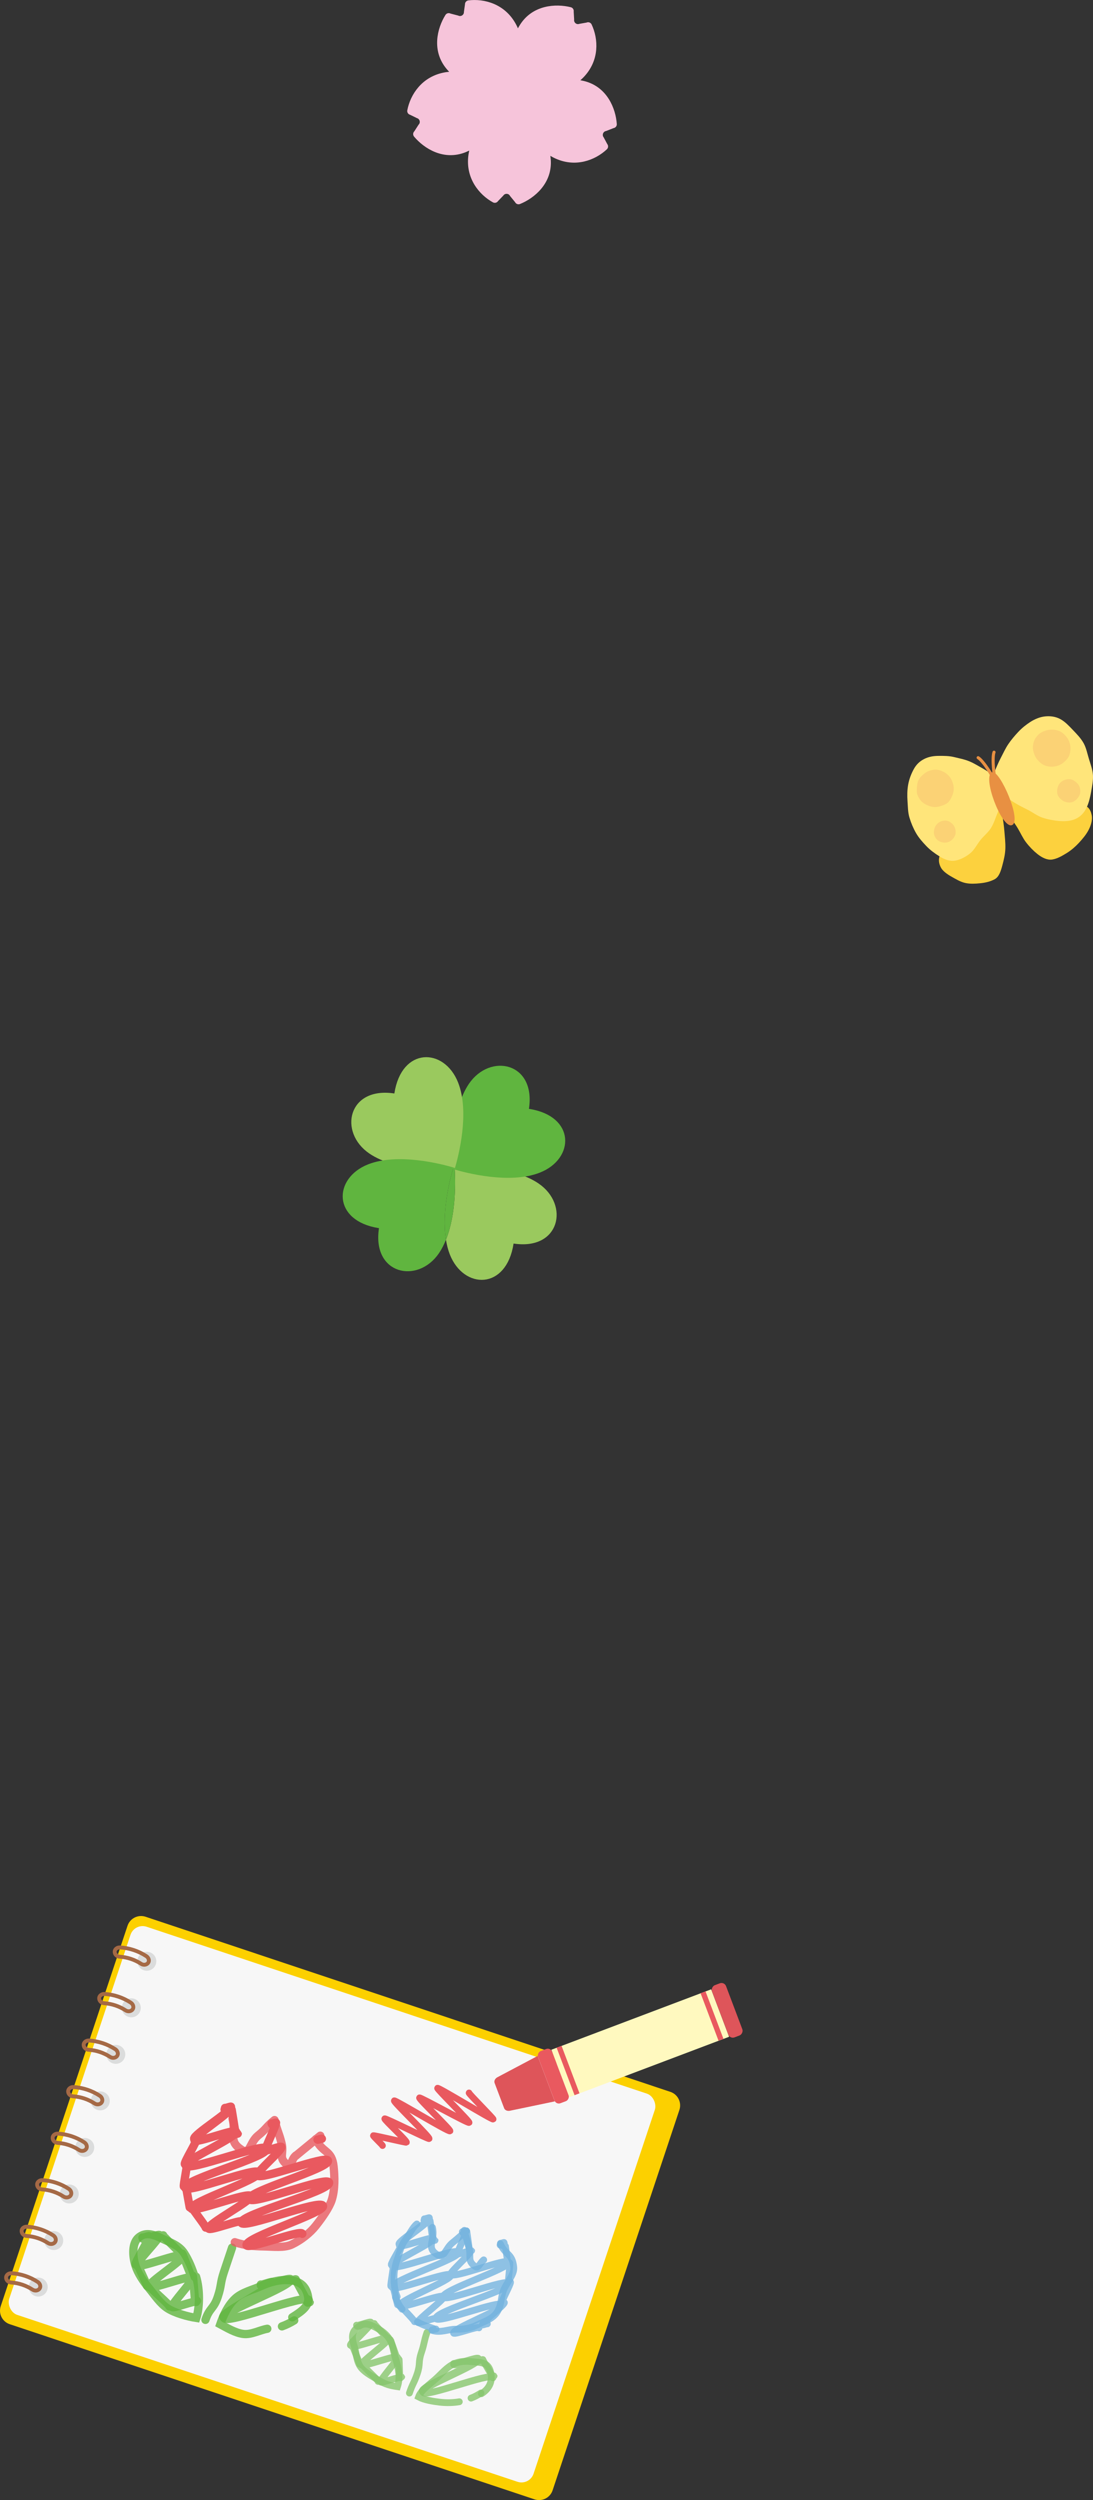 <?xml version="1.0" encoding="UTF-8"?>
<svg xmlns="http://www.w3.org/2000/svg" viewBox="0 0 331.87 758.68">
  <rect x="0" y="0" width="331.87" height="758.68" fill="#333333" stroke="none"/>
  <defs>
    <style>
      .cls-1 {
        opacity: .75;
      }

      .cls-2 {
        fill: #fcd13e;
      }

      .cls-3 {
        fill: #fcd000;
      }

      .cls-4 {
        fill: #fff9bf;
      }

      .cls-5, .cls-6, .cls-7, .cls-8, .cls-9, .cls-10, .cls-11, .cls-12, .cls-13, .cls-14, .cls-15, .cls-16, .cls-17 {
        fill: none;
      }

      .cls-5, .cls-6, .cls-8, .cls-9, .cls-10, .cls-11, .cls-12, .cls-13, .cls-14, .cls-15, .cls-16, .cls-17 {
        stroke-linecap: round;
      }

      .cls-5, .cls-7, .cls-12, .cls-13, .cls-15, .cls-16 {
        stroke-miterlimit: 10;
      }

      .cls-5, .cls-8 {
        stroke: #479cd7;
      }

      .cls-5, .cls-10, .cls-16 {
        stroke-width: 2.06px;
      }

      .cls-6, .cls-8, .cls-9, .cls-10, .cls-11, .cls-14, .cls-17 {
        stroke-linejoin: round;
      }

      .cls-6, .cls-9 {
        stroke-width: 2.53px;
      }

      .cls-6, .cls-10, .cls-13, .cls-14, .cls-16, .cls-17 {
        stroke: #60b53f;
      }

      .cls-7 {
        stroke: #a56945;
        stroke-width: 1.18px;
      }

      .cls-8, .cls-14 {
        stroke-width: 2.07px;
      }

      .cls-9, .cls-11, .cls-12 {
        stroke: #e9595f;
      }

      .cls-18 {
        fill: #e9595f;
      }

      .cls-19 {
        fill: #ffe57a;
      }

      .cls-20 {
        opacity: .8;
      }

      .cls-21 {
        fill: #fbd275;
      }

      .cls-22 {
        isolation: isolate;
      }

      .cls-11 {
        stroke-width: 1.98px;
      }

      .cls-23 {
        fill: #dbdcdc;
      }

      .cls-24 {
        fill: #de555a;
      }

      .cls-12, .cls-13, .cls-17 {
        stroke-width: 2.51px;
      }

      .cls-25 {
        fill: #60b53f;
      }

      .cls-26 {
        fill: #e89042;
      }

      .cls-27 {
        mix-blend-mode: multiply;
      }

      .cls-15 {
        stroke: #e89042;
        stroke-width: .93px;
      }

      .cls-28 {
        fill: #f6c4da;
      }

      .cls-29 {
        fill: #f7f7f7;
      }

      .cls-30 {
        fill: #9ac95e;
      }
    </style>
  </defs>
  <g class="cls-22">
    <g id="_レイヤー_2" data-name="レイヤー 2">
      <g id="pc">
        <g id="_母子別離" data-name="母子別離">
          <g>
            <g>
              <path class="cls-3" d="M162.31,758.46L2.96,705.31c-2.27-.76-3.49-3.21-2.74-5.47l38.5-115.44c.76-2.27,3.21-3.49,5.48-2.74l159.35,53.14c2.27.76,3.49,3.21,2.74,5.48l-38.5,115.44c-.76,2.27-3.21,3.49-5.48,2.74Z"/>
              <rect class="cls-29" x="16.87" y="606.82" width="167.83" height="124.17" rx="3.87" ry="3.87" transform="translate(216.79 2.47) rotate(18.44)"/>
              <g>
                <path class="cls-23" d="M47.31,596.08c-.5,1.51-2.13,2.32-3.64,1.82-1.51-.5-2.32-2.13-1.82-3.64.5-1.51,2.13-2.32,3.64-1.82,1.51.5,2.32,2.13,1.82,3.64Z"/>
                <path class="cls-7" d="M42.87,595.96c-1.96-1.28-4.22-2.03-6.55-2.18-.78-.05-1.46-.65-1.5-1.43h0c-.05-.78.72-1.45,1.69-1.38,2.81.19,5.53,1.09,7.9,2.63.82.53,1.02,1.53.52,2.12h0c-.5.59-1.4.66-2.06.24Z"/>
              </g>
              <g>
                <path class="cls-23" d="M42.6,610.21c-.5,1.51-2.13,2.32-3.64,1.82-1.51-.5-2.32-2.13-1.82-3.64.5-1.51,2.13-2.32,3.64-1.82,1.51.5,2.32,2.13,1.82,3.64Z"/>
                <path class="cls-7" d="M38.16,610.08c-1.96-1.28-4.22-2.03-6.55-2.18-.78-.05-1.46-.65-1.5-1.43h0c-.05-.77.72-1.45,1.69-1.38,2.81.19,5.53,1.09,7.9,2.63.82.53,1.02,1.53.52,2.12h0c-.5.59-1.4.66-2.06.24Z"/>
              </g>
              <g>
                <path class="cls-23" d="M37.89,624.33c-.5,1.51-2.13,2.32-3.64,1.82-1.51-.5-2.32-2.13-1.82-3.64.5-1.51,2.13-2.32,3.64-1.82,1.51.5,2.32,2.13,1.82,3.64Z"/>
                <path class="cls-7" d="M33.45,624.21c-1.96-1.28-4.21-2.03-6.55-2.18-.78-.05-1.46-.65-1.5-1.43h0c-.05-.77.72-1.45,1.69-1.38,2.81.19,5.53,1.09,7.9,2.63.82.53,1.02,1.53.52,2.12h0c-.5.6-1.4.66-2.06.24Z"/>
              </g>
              <g>
                <path class="cls-23" d="M33.18,638.45c-.5,1.51-2.13,2.32-3.64,1.82s-2.32-2.13-1.82-3.64c.5-1.51,2.13-2.32,3.64-1.82,1.51.5,2.32,2.13,1.82,3.64Z"/>
                <path class="cls-7" d="M28.74,638.33c-1.96-1.28-4.22-2.03-6.55-2.18-.78-.05-1.46-.65-1.5-1.43h0c-.05-.77.72-1.45,1.69-1.38,2.81.19,5.53,1.09,7.9,2.63.82.53,1.02,1.53.52,2.12h0c-.5.59-1.4.66-2.06.24Z"/>
              </g>
              <g>
                <path class="cls-23" d="M28.47,652.58c-.5,1.51-2.13,2.32-3.64,1.82-1.51-.5-2.32-2.13-1.82-3.64.5-1.51,2.13-2.32,3.64-1.82,1.51.5,2.32,2.13,1.82,3.64Z"/>
                <path class="cls-7" d="M24.03,652.46c-1.96-1.28-4.22-2.03-6.55-2.18-.78-.05-1.46-.65-1.5-1.43h0c-.05-.78.72-1.45,1.69-1.38,2.81.19,5.53,1.09,7.9,2.63.82.53,1.02,1.53.52,2.12t0,0c-.5.59-1.4.66-2.06.24Z"/>
              </g>
              <g>
                <path class="cls-23" d="M23.76,666.7c-.5,1.51-2.13,2.32-3.64,1.82-1.51-.5-2.32-2.13-1.82-3.64.5-1.51,2.13-2.32,3.64-1.82,1.51.5,2.32,2.13,1.82,3.64Z"/>
                <path class="cls-7" d="M19.32,666.58c-1.96-1.28-4.22-2.03-6.55-2.18-.78-.05-1.46-.65-1.5-1.43h0c-.05-.77.72-1.45,1.69-1.38,2.81.19,5.53,1.09,7.9,2.63.82.53,1.02,1.53.52,2.12h0c-.5.59-1.4.66-2.06.24Z"/>
              </g>
              <g>
                <path class="cls-23" d="M19.05,680.83c-.5,1.51-2.13,2.32-3.64,1.82-1.51-.5-2.32-2.13-1.82-3.64.5-1.51,2.13-2.32,3.64-1.82,1.51.5,2.32,2.13,1.82,3.64Z"/>
                <path class="cls-7" d="M14.61,680.7c-1.96-1.28-4.22-2.03-6.55-2.18-.78-.05-1.46-.65-1.5-1.43h0c-.05-.77.72-1.45,1.69-1.38,2.81.19,5.53,1.09,7.9,2.63.82.53,1.02,1.53.52,2.12h0c-.5.59-1.4.66-2.06.24Z"/>
              </g>
              <g>
                <path class="cls-23" d="M14.34,694.95c-.5,1.51-2.13,2.32-3.64,1.82-1.51-.5-2.32-2.13-1.82-3.64.5-1.51,2.13-2.32,3.64-1.82,1.51.5,2.32,2.13,1.82,3.64Z"/>
                <path class="cls-7" d="M9.9,694.83c-1.96-1.28-4.22-2.03-6.55-2.18-.78-.05-1.46-.65-1.5-1.43h0c-.05-.77.72-1.45,1.69-1.38,2.81.19,5.53,1.09,7.9,2.63.82.53,1.02,1.53.52,2.12h0c-.5.59-1.4.66-2.06.24Z"/>
              </g>
              <g class="cls-1">
                <g class="cls-20">
                  <g id="_リピートミラー_" data-name="&amp;lt;リピートミラー&amp;gt;">
                    <path class="cls-8" d="M140.56,677.56c.01.06.67-.2.68-.14"/>
                    <path class="cls-8" d="M128.74,673.8c.03.12,1.37-.42,1.4-.29.21,1.05-9.08,6.89-8.87,7.91.2.96,10.14-3,10.33-2.11.26,1.3-12.79,7.06-12.53,8.34.39,1.91,19.77-5.92,20.14-4.12.39,1.91-20.58,8.46-20.15,10.56.33,1.62,17.53-5.23,17.85-3.65.32,1.54-15.95,7.61-15.61,9.27.25,1.2,13.2-3.9,13.44-2.75.19.95-8.06,6.85-7.86,7.8.1.48,5.55-1.65,5.65-1.16"/>
                    <path class="cls-8" d="M140.39,677.26c.02.12,1.23-.37,1.26-.26"/>
                    <path class="cls-8" d="M129.94,673.97c.01.05.62-.19.63-.13.11.53.78,5.61.89,6.14.01.06.6-.18.62-.13"/>
                    <path class="cls-8" d="M128.85,673.33c.03.13,1.48-.45,1.51-.31.22,1.07-9.44,6.94-9.22,7.98.02.08.84-.25.85-.17.13.62-3.3,5.82-3.18,6.43.01.06.64-.19.66-.13.11.56-.93,5.99-.8,6.61.01.05.6-.18.61-.12.1.51,1.32,5.24,1.43,5.78.01.06.64-.19.65-.13.12.59,4.38,4.68,4.5,5.27.02.08.87-.26.88-.18"/>
                  </g>
                  <g id="_リピートミラー_-2" data-name="&amp;lt;リピートミラー&amp;gt;">
                    <path class="cls-8" d="M151.86,681.29c.02.09,1.06-.32,1.08-.22"/>
                    <path class="cls-8" d="M141.11,677.38s.31-.09.32-.06c.13.62-2.62,6-2.5,6.6.08.37,3.88-1.15,3.95-.81.16.8-6.18,6.22-6.02,7.01.34,1.67,17.28-5.17,17.6-3.6.39,1.89-20.33,8.43-19.91,10.51.37,1.82,19.72-5.89,20.08-4.11.43,2.09-22.72,8.38-22.26,10.63.37,1.79,19.65-5.8,20-4.09.3,1.45-14.95,7.08-14.65,8.53.13.66,7.58-2.26,7.72-1.58"/>
                    <path class="cls-8" d="M131.22,707.03c.02.11,1.17-.35,1.19-.24"/>
                    <path class="cls-8" d="M152.81,681.56c.01.06.61-.18.62-.13.1.49.66,4.84.76,5.33.01.05.61-.18.62-.13.11.53-.55,5.47-.44,6.02.01.06.63-.19.64-.13.13.61-2.77,5.77-2.65,6.35.01.07.76-.23.78-.16.17.82-6.86,5.94-6.68,6.8.03.14,1.48-.45,1.51-.31"/>
                    <path class="cls-8" d="M151.98,680.75c.02.09,1.07-.32,1.09-.22"/>
                    <path class="cls-8" d="M141.11,677.32c.01.05.61-.19.63-.13.11.53.73,5.41.84,5.92.01.06.6-.18.62-.13"/>
                  </g>
                </g>
                <g class="cls-20">
                  <path class="cls-10" d="M129.64,707.81c-1.01,3.02-.7,3.12-1.71,6.15-1.01,3.03-.22,3.29-1.23,6.32-1.01,3.03-1.38,2.9-2.39,5.93"/>
                </g>
                <g class="cls-20">
                  <path class="cls-14" d="M108.41,705.88c.08.39,4.07-1.23,4.15-.85.17.83-5.96,6.04-5.79,6.88.2.99,11.01-3.25,11.2-2.29.22,1.05-8.44,7.02-8.24,7.99.2.95,10.75-3.22,10.95-2.24.17.83-5.25,6.61-5.08,7.44.11.55,5.91-1.79,6.03-1.23"/>
                  <g>
                    <path class="cls-14" d="M112.64,705.33c.02.1,1.03-.31,1.05-.21.12.59,4.19,4.43,4.32,5.03.01.05.57-.17.58-.12.12.58,1.91,5.38,2.02,5.96,0,.05.54-.16.55-.11.1.47.13,5.02.23,5.51.01.05.56-.17.57-.12"/>
                    <path class="cls-14" d="M108.27,705.6c.08.4,4.24-1.28,4.32-.88.18.86-6.36,6.1-6.19,6.96.01.05.56-.16.57-.12.12.57,2.13,5.31,2.24,5.85.01.05.61-.18.62-.13.14.68,4.84,4.71,4.97,5.38.02.07.8-.24.81-.17"/>
                  </g>
                </g>
                <g class="cls-20">
                  <path class="cls-14" d="M137.77,717.54c.13.64,7.29-2.2,7.43-1.52.34,1.68-17.14,8.16-16.78,9.89.4,1.97,20.85-6.26,21.24-4.34"/>
                  <g>
                    <path class="cls-14" d="M145.34,716.32c.02.12,1.26-.38,1.28-.26.11.54,2.7,4.55,2.81,5.05.01.05.57-.17.58-.12"/>
                    <path class="cls-14" d="M137.76,717.25c.13.65,7.35-2.22,7.49-1.53.35,1.7-17.4,8.19-17.04,9.94.01.07.72-.22.73-.15"/>
                  </g>
                </g>
                <g class="cls-20">
                  <g id="_リピートミラー_-3" data-name="&amp;lt;リピートミラー&amp;gt;">
                    <path class="cls-5" d="M126.74,704.62c1.36.8,2.97,1.36,4.8,1.97"/>
                    <path class="cls-5" d="M120.08,697.16c.51,1.22,1.09,2.46,2.01,3.6"/>
                    <path class="cls-5" d="M126.57,674.89c-1.31,1.04-2.15,3.08-3.49,4.81-1.15,1.48-1.57,3.22-2.22,5.17-.55,1.65-1.21,3.56-1.22,6.03-.01,2.03.08,3.94.96,6.06"/>
                    <path class="cls-5" d="M141.64,677.01c-2.18,1.77-2.11,1.85-4.29,3.61s-2.43,5.07-4.76,3.49c-3.33-2.26-.32-4.27-1.3-8.18"/>
                  </g>
                  <g id="_リピートミラー_-4" data-name="&amp;lt;リピートミラー&amp;gt;">
                    <path class="cls-5" d="M151.93,680.93c1.64,3.57,3.61,2.78,4.06,7.07.25,2.41-2.39,4.84-3.27,7.48-.6,1.79-.44,4.49-2.13,6.62-1.38,1.74-3.6,2.41-5.89,3.51-1.93.93-3.73,1.26-6.41,1.22-2.08-.03-4.55,1.21-7.13.35"/>
                    <path class="cls-5" d="M140.98,676.82c.68,2.72.75,2.7,1.44,5.42.68,2.72-.55,3.59,1.6,5.39,1.29,1.08,1.54-.79,2.85-1.85"/>
                  </g>
                </g>
                <g class="cls-20">
                  <path class="cls-16" d="M120.11,715.81c-.62-2.07-.79-4.32-1.89-6.03-1.3-2-3.19-3.02-4.83-3.83-1.92-.95-3.4-1.05-5.29.73-1.49,1.41-1.24,3.12-.45,5.6.59,1.86.53,4.46,2.05,6.28,1.36,1.64,3.56,2.66,5.43,3.84,1.87,1.18,3.42,1.55,5.56,1.87.86-2.67.41-5.26-.55-8.48"/>
                </g>
                <g class="cls-20">
                  <path class="cls-16" d="M139.46,728.84c-1.91.33-3.99.36-5.95.13-1.98-.23-4.69-.66-6.42-1.59.71-2.05,3.43-3.84,5.31-5.56,1.74-1.58,3.33-3.54,5.44-4.5,2.4-1.09,4.84-.69,6.88-.52,2.48.21,3.88.77,4.37,3.62.38,2.21-.42,4.42-2.92,5.98"/>
                </g>
                <g class="cls-20">
                  <path class="cls-16" d="M146.04,726.18c-.9.57-1.9,1.15-3.02,1.56"/>
                </g>
              </g>
              <g>
                <g>
                  <g id="_リピートミラー_-5" data-name="&amp;lt;リピートミラー&amp;gt;">
                    <path class="cls-9" d="M82.64,644.74c.02.07.82-.25.83-.17"/>
                    <path class="cls-9" d="M68.2,640.16c.03.16,1.68-.51,1.71-.35.26,1.28-11.1,8.38-10.84,9.67.24,1.16,12.39-3.71,12.62-2.58.34,1.66-15.64,8.57-15.31,10.21.44,2.16,24.15-7.18,24.59-5.03.52,2.54-25.28,9.27-24.77,11.78.42,2.07,21.96-6.6,22.37-4.57.43,2.1-20.85,8.87-20.43,10.9.32,1.55,17.68-5.39,18.03-3.69.28,1.35-13.13,8.29-12.82,9.77.19.91,10.09-2.98,10.27-2.1"/>
                    <path class="cls-9" d="M82.46,644.44c.02.12,1.33-.4,1.35-.28"/>
                    <path class="cls-9" d="M69.7,640.26c.01.06.62-.19.63-.13.13.64,1.09,6.81,1.23,7.47.01.05.61-.18.62-.13"/>
                    <path class="cls-9" d="M68.33,639.68c.03.16,1.77-.53,1.8-.37.27,1.3-11.45,8.43-11.18,9.74.02.08.82-.25.83-.17.16.78-3.82,7.06-3.66,7.83.01.06.64-.19.65-.13.13.65-1.08,6.27-.95,6.91.01.06.6-.18.61-.13.12.6,1.05,5.91,1.17,6.48.01.05.61-.19.62-.13.13.63,4.1,5.58,4.25,6.28.01.07.78-.23.79-.16"/>
                  </g>
                  <g id="_リピートミラー_-6" data-name="&amp;lt;リピートミラー&amp;gt;">
                    <path class="cls-9" d="M96.42,649.3c.02.12,1.29-.39,1.31-.27"/>
                    <path class="cls-9" d="M83.29,644.51s.38-.11.38-.08c.15.76-3.21,7.31-3.05,8.07.09.44,4.74-1.42,4.83-.99.21,1.02-7.57,7.58-7.36,8.58.39,1.89,21.12-6.28,21.5-4.4.5,2.46-24.4,9.17-23.9,11.6.46,2.24,23.8-7.15,24.24-4.96.54,2.66-27.17,9.61-26.65,12.17.44,2.13,24.32-7.42,24.8-5.07.44,2.18-23.7,9.49-23.21,11.9.31,1.5,16.63-4.91,16.93-3.46"/>
                  </g>
                </g>
                <g class="cls-20">
                  <path class="cls-17" d="M70.47,682.07q-1.23,3.69-2.47,7.38c-1.23,3.69-.66,3.89-1.89,7.58-1.23,3.69-2.5,3.27-3.73,6.96"/>
                </g>
                <g class="cls-20">
                  <path class="cls-6" d="M43.37,679.32c.1.48,4.99-1.49,5.08-1.04.2.99-7.07,8.14-6.87,9.14.24,1.2,13.65-4.15,13.92-2.85.26,1.29-10.56,8.06-10.3,9.34.25,1.23,13.02-3.85,13.26-2.71.21,1-6.39,7.85-6.19,8.85.14.67,7.13-2.1,7.25-1.48"/>
                  <g>
                    <path class="cls-6" d="M48.52,678.58c.02.1,1.07-.32,1.08-.22.13.64,5.08,5,5.21,5.66.01.06.58-.17.59-.12.13.61,2.48,6.14,2.61,6.79.01.05.54-.16.55-.11.14.66.57,7.01.71,7.69,0,.05.56-.17.57-.12"/>
                    <path class="cls-6" d="M43.26,679.01c.04.19,1.98-.59,2.02-.41.17.83-4.26,7.74-4.09,8.57,0,.05.56-.17.57-.12.14.67,2.77,5.98,2.9,6.64.01.06.61-.18.62-.13.17.82,5.99,5.51,6.15,6.32.02.08.81-.24.82-.17"/>
                  </g>
                </g>
                <g class="cls-20">
                  <path class="cls-6" d="M79.23,693.55c.16.78,8.88-2.7,9.05-1.85.43,2.1-20.67,9.64-20.26,11.65.48,2.35,25.26-7.69,25.76-5.27"/>
                  <g>
                    <path class="cls-6" d="M88.44,691.99c.02.11,1.32-.4,1.35-.28.14.69,3.49,6.37,3.62,7.04.01.05.61-.18.62-.13"/>
                    <path class="cls-6" d="M79.2,693.26c.06.3,3.43-1.04,3.5-.71.34,1.64-15.21,8.98-14.89,10.55.01.07.73-.22.75-.15"/>
                  </g>
                </g>
                <g class="cls-20">
                  <g id="_リピートミラー_-7" data-name="&amp;lt;リピートミラー&amp;gt;">
                    <path class="cls-12" d="M83.36,643.36c-2.66,2.16-2.34,2.55-5,4.7-2.66,2.16-2.32,6.15-5.15,4.23-4.07-2.76-1.4-4.59-2.6-9.35"/>
                  </g>
                  <g id="_リピートミラー_-8" data-name="&amp;lt;リピートミラー&amp;gt;">
                    <path class="cls-12" d="M95.91,649.14c2.01,4.36,4.85,3.14,5.39,8.38.3,2.94.46,6.97-.61,10.2-.73,2.19-2.8,5.19-4.86,7.78-1.69,2.12-4.37,4.26-7.17,5.6-2.36,1.13-5.58.65-8.85.6-2.53-.04-5.37-.23-8.52-1.28"/>
                    <path class="cls-12" d="M89.84,654.18c3.72-3.02,3.69-3.06,7.41-6.08"/>
                    <path class="cls-12" d="M83.48,643.76c.83,3.32,1.15,3.24,1.99,6.56s-1.05,4.3,1.58,6.49c1.58,1.32,1.17-1.37,2.77-2.67"/>
                  </g>
                </g>
                <g class="cls-20">
                  <path class="cls-13" d="M59.13,691c-.76-2.52-1.88-5.19-3.23-7.27-1.58-2.44-4.45-3.3-6.46-4.29-2.35-1.16-5.22-2.46-7.53-.28-1.82,1.72-1.72,5.37-.76,8.4.72,2.27,2.33,4.71,4.18,6.93,1.66,2,3.31,4.59,5.59,6.03,2.28,1.44,6.08,2.49,8.69,2.89,1.05-3.26,1.1-8.6-.07-12.52"/>
                </g>
                <g class="cls-20">
                  <path class="cls-13" d="M81.16,706.69c-2.33.41-4.84,1.86-7.24,1.58-2.41-.28-4.93-1.81-7.04-2.94.86-2.5,2.29-5.75,4.59-7.85,2.13-1.93,5.42-2.65,8-3.82,2.93-1.33,5.8-1.94,8.29-1.73,3.03.25,5.19,1.58,5.79,5.06.47,2.7-1.76,4.31-4.81,6.22"/>
                </g>
                <g class="cls-20">
                  <path class="cls-13" d="M89.34,704.15c-1.1.69-2.36,1.32-3.73,1.82"/>
                </g>
              </g>
              <g>
                <rect class="cls-4" x="186.67" y="594.07" width="15.4" height="51.87" transform="translate(-316.81 1021.12) rotate(-110.71)"/>
                <rect class="cls-18" x="159.52" y="627.71" width="16.93" height="4.56" rx="1.39" ry="1.39" transform="translate(-361.87 1009.94) rotate(-110.71)"/>
                <rect class="cls-18" x="164.76" y="627.5" width="15.4" height="1.6" transform="translate(-354.23 1011.83) rotate(-110.71)"/>
                <rect class="cls-18" x="208.47" y="610.96" width="15.4" height="1.6" transform="translate(-279.59 1030.34) rotate(-110.71)"/>
                <rect class="cls-24" x="212.3" y="607.75" width="16.93" height="4.56" rx="1.47" ry="1.47" transform="translate(-271.75 1032.29) rotate(-110.71)"/>
                <path class="cls-24" d="M163.24,623.9l5.21,13.79-13.62,2.84c-.79.16-1.53-.16-1.76-.77l-2.89-7.64c-.24-.63.13-1.38.87-1.77l12.19-6.45Z"/>
              </g>
              <path class="cls-11" d="M116.15,651.12c.1-.09-2.92-2.93-2.8-3.05.19-.17,9.89,2.21,10.06,2.06.37-.34-6.88-6.94-6.6-7.19.25-.23,13.25,6.31,13.49,6.08.43-.39-10.95-11.21-10.59-11.54.3-.27,16.51,9.6,16.93,9.21.36-.33-9.62-9.79-9.28-10.1.27-.25,14.73,7.86,15.08,7.54.3-.28-9.86-10.22-9.6-10.46.32-.29,16.58,9.71,16.9,9.42.17-.16-7.52-7.81-7.33-7.99"/>
            </g>
            <path class="cls-28" d="M178.19,6.83l-2.29.41c-.85.32-1.72-.4-1.57-1.3l-.14-2.41c.1-.61-.28-1.19-.88-1.34-4.57-1.14-11.65-.72-15.47,5.41-.21.33-.4.66-.58,1-.16-.37-.33-.74-.52-1.1-3.36-6.39-9.81-7.97-14.52-7.38-.61.08-1.06.61-1.04,1.22l-.32,2.3c.04.9-.92,1.51-1.72,1.09l-2.34-.61c-.55-.29-1.22-.1-1.55.42-2.5,4-4.28,10.86.36,16.39.25.3.51.58.77.86-.4.04-.81.08-1.21.15-7.12,1.22-10.61,6.86-11.5,11.53-.12.6.25,1.2.84,1.36l2.09,1.02c.87.24,1.16,1.34.51,1.97l-1.31,2.03c-.44.43-.47,1.13-.08,1.6,3.03,3.61,9,7.43,15.7,4.72.36-.15.71-.3,1.06-.47-.09.39-.17.79-.23,1.2-1.04,7.14,3.25,12.21,7.41,14.5.54.3,1.22.14,1.56-.38l1.61-1.68c.5-.75,1.63-.69,2.03.13l1.53,1.87c.27.55.93.8,1.5.57,4.37-1.76,9.85-6.27,9.34-13.47-.03-.39-.07-.77-.12-1.15.35.21.7.41,1.07.59,6.47,3.2,12.62.68,16.08-2.57.45-.42.5-1.12.12-1.6l-1.1-2.05c-.56-.71-.15-1.76.75-1.9l2.25-.88c.61-.09,1.05-.64,1-1.25-.33-4.7-2.92-11.3-9.93-13.04-.38-.09-.75-.17-1.13-.24.31-.27.6-.54.89-.83,5.04-5.17,4.55-11.79,2.53-16.09-.26-.56-.9-.82-1.48-.61Z"/>
            <g>
              <path class="cls-30" d="M138.05,354.4s-.07-.02-.1-.03c4.37-.28,17.66-.61,25.57,4.77,9.49,6.45,6.52,20.39-7.58,18.23-2.18,14.19-15.15,13.99-19.36,3.31-.55-1.4-.92-2.91-1.17-4.47,3.23-8.01,2.87-18.38,2.64-21.81Z"/>
              <g>
                <g id="_リピートラジアル_" data-name="&amp;lt;リピートラジアル&amp;gt;">
                  <path class="cls-25" d="M160.6,336.49c2.16-14.1-11.78-17.07-18.23-7.58-5.49,8.09-5.02,21.83-4.75,25.88,3.89,1.16,17.19,4.64,26.29,1.06,10.68-4.2,10.88-17.18-3.31-19.36Z"/>
                </g>
                <g id="_リピートラジアル_-2" data-name="&amp;lt;リピートラジアル&amp;gt;">
                  <path class="cls-30" d="M119.74,331.83c-14.1-2.16-17.07,11.78-7.58,18.23,8.09,5.49,21.83,5.02,25.88,4.75,1.16-3.89,4.64-17.19,1.06-26.29-4.2-10.68-17.18-10.88-19.36,3.31Z"/>
                </g>
                <g>
                  <path class="cls-25" d="M111.76,353.34c9.03-3.55,22.19-.16,26.19,1.03-.1,0-.22.01-.31.02-.98,3.29-3.6,13.3-2.23,21.82-.58,1.45-1.27,2.83-2.11,4.07-6.45,9.49-20.39,6.52-18.23-7.58-14.19-2.18-13.99-15.15-3.31-19.36Z"/>
                  <path class="cls-25" d="M137.64,354.39c.09,0,.21-.01.31-.02.03,0,.07.02.1.03.23,3.43.59,13.8-2.64,21.81-1.38-8.52,1.25-18.53,2.23-21.82Z"/>
                </g>
              </g>
            </g>
            <g>
              <path class="cls-2" d="M296.83,248.1c-1.25,1.31-2.61,2.3-3.73,3.34-1.37,1.27-2.58,2.42-3.67,3.4-1.5,1.36-2.71,2.49-3.46,3.6-1,1.5-1.21,2.99-.32,4.76.51,1.03,1.78,2.02,3.37,2.9,1.21.67,2.57,1.53,4.12,1.86,1.43.31,3.01.23,4.53.07,1.46-.15,2.98-.48,4.34-1.21,1.34-.73,1.87-2.44,2.38-4.38.39-1.49.82-3.17.87-5,.05-1.68-.16-3.42-.29-5.1-.14-1.82-.42-3.55-.64-5.07-.43-2.95,1.69-4.15-.73-4.95-2.14-.71-1.57,1.39-3.36,2.86-1.32,1.09-2.71,2.19-3.42,2.93Z"/>
              <path class="cls-19" d="M302.51,235.97c-1.31-.9-2.56-1.89-3.93-2.66-1.41-.79-2.78-1.66-4.19-2.25-1.52-.64-3.12-.93-4.58-1.29-1.64-.41-3.22-.39-4.68-.39-1.7,0-3.16.26-4.49.93-1.37.69-2.42,1.66-3.23,3.17-.76,1.41-1.36,2.95-1.67,4.68-.28,1.6-.31,3.26-.19,4.99.12,1.64.1,3.36.6,5,.48,1.59,1.14,3.18,1.99,4.66.82,1.43,1.96,2.72,3.15,3.96,1.13,1.18,2.48,2.18,3.96,3.1,1.62,1.01,3.22,1.58,4.78,1.3,1.54-.27,3.15-1.1,4.56-2.23,1.23-.99,2.01-2.62,3.08-3.98,1.03-1.31,2.47-2.4,3.3-3.81.91-1.55,1.39-3.25,1.99-4.63,1-2.27,1.28-4.05,1.23-4.71"/>
              <path class="cls-2" d="M313.43,243.13c1.74.43,3.4.53,4.91.7,1.83.21,3.48.47,4.94.49,1.99.03,3.67-.34,4.98-.16,1.87.27,2.83,1.21,3.22,3.23.23,1.15-.05,2.79-1,4.57-.69,1.3-1.74,2.58-2.9,3.83-1.08,1.16-2.3,2.22-3.67,3.07-1.39.85-2.82,1.71-4.4,1.97-1.49.24-3.08-.52-4.56-1.7-1.16-.93-2.36-2.14-3.43-3.54-.98-1.28-1.66-2.85-2.5-4.25-.9-1.51-2-2.84-2.67-4.16-1.29-2.56-3.26-2.48-1.82-4.47,1.33-1.83,2.11-.36,4.43-.3,1.72.04,3.46.48,4.46.73Z"/>
              <path class="cls-19" d="M301.93,234.32c.6-1.47,1.22-2.94,1.94-4.32.75-1.43,1.42-2.91,2.28-4.18.92-1.36,1.99-2.6,3.01-3.69,1.15-1.24,2.44-2.24,3.67-3.04,1.43-.92,2.96-1.52,4.44-1.68,1.52-.17,3.2,0,4.7.82,1.41.77,2.62,2.06,3.83,3.33,1.12,1.18,2.35,2.42,3.2,3.93.81,1.43,1.13,3.16,1.63,4.8.48,1.59,1.11,3.2,1.22,4.91.1,1.65-.24,3.34-.54,5.03-.29,1.61-.65,3.27-1.38,4.85-.8,1.73-2.06,2.9-3.53,3.51-1.44.6-3.19.72-4.99.54-1.58-.16-3.29-.46-4.94-1.02-1.58-.54-2.97-1.65-4.44-2.38-1.61-.8-3.13-1.57-4.39-2.39-2.09-1.35-3.77-2.36-4.09-2.95"/>
              <path class="cls-26" d="M301.28,234.35c2.32-.77,9.29,15.21,5.86,16.08-3.08.79-9.08-15.01-5.86-16.08Z"/>
              <g class="cls-27">
                <path class="cls-21" d="M289.25,237.44c.25.73.37,1.43.33,2.16s-.24,1.45-.56,2.11-.66,1.36-1.22,1.86-1.26.73-1.99.98c-.73.25-1.44.39-2.16.35s-1.46-.24-2.13-.56-1.32-.7-1.82-1.26-.9-1.19-1.15-1.92-.19-1.49-.14-2.21.13-1.49.45-2.16.83-1.21,1.4-1.71,1.14-.91,1.87-1.16c.73-.25,1.47-.41,2.19-.36s1.46.31,2.13.64,1.24.79,1.74,1.35.81,1.18,1.06,1.91Z"/>
              </g>
              <g class="cls-27">
                <path class="cls-21" d="M289.97,251.31c.2.57.26,1.14.16,1.7s-.39,1.08-.78,1.52-.82.8-1.39,1c-.57.2-1.16.23-1.72.12s-1.14-.34-1.58-.72-.77-.87-.97-1.45c-.2-.57-.15-1.17-.04-1.72s.34-1.1.73-1.54.83-.79,1.4-.99c.57-.2,1.17-.28,1.73-.17s1.08.44,1.52.82.74.85.94,1.42Z"/>
              </g>
              <g class="cls-27">
                <path class="cls-21" d="M324.69,225.17c.25.73.38,1.46.34,2.19s-.17,1.51-.5,2.18-.87,1.21-1.43,1.71-1.18.86-1.9,1.11-1.46.34-2.18.3-1.48-.2-2.14-.53-1.21-.82-1.71-1.38-.88-1.15-1.13-1.88-.47-1.46-.43-2.18.21-1.52.53-2.19.82-1.28,1.39-1.78,1.25-.77,1.98-1.02c.73-.25,1.46-.32,2.18-.28s1.48.19,2.14.51,1.22.81,1.72,1.37.89,1.15,1.14,1.88Z"/>
              </g>
              <g class="cls-27">
                <path class="cls-21" d="M327.81,238.84c.21.61.27,1.24.16,1.83s-.43,1.16-.84,1.63-.88.87-1.48,1.08c-.61.21-1.24.18-1.83.06s-1.14-.41-1.61-.82-.87-.86-1.08-1.46c-.21-.61-.19-1.23-.08-1.82s.35-1.19.75-1.66.91-.81,1.52-1.02,1.24-.28,1.83-.16,1.13.48,1.6.88.85.86,1.06,1.47Z"/>
              </g>
              <path class="cls-15" d="M296.99,229.93c1.63,1,4.85,6.21,4.7,6.63"/>
              <path class="cls-15" d="M301.82,228.26c-.66,1.79.03,7.88.41,8.12"/>
            </g>
          </g>
        </g>
      </g>
    </g>
  </g>
</svg>